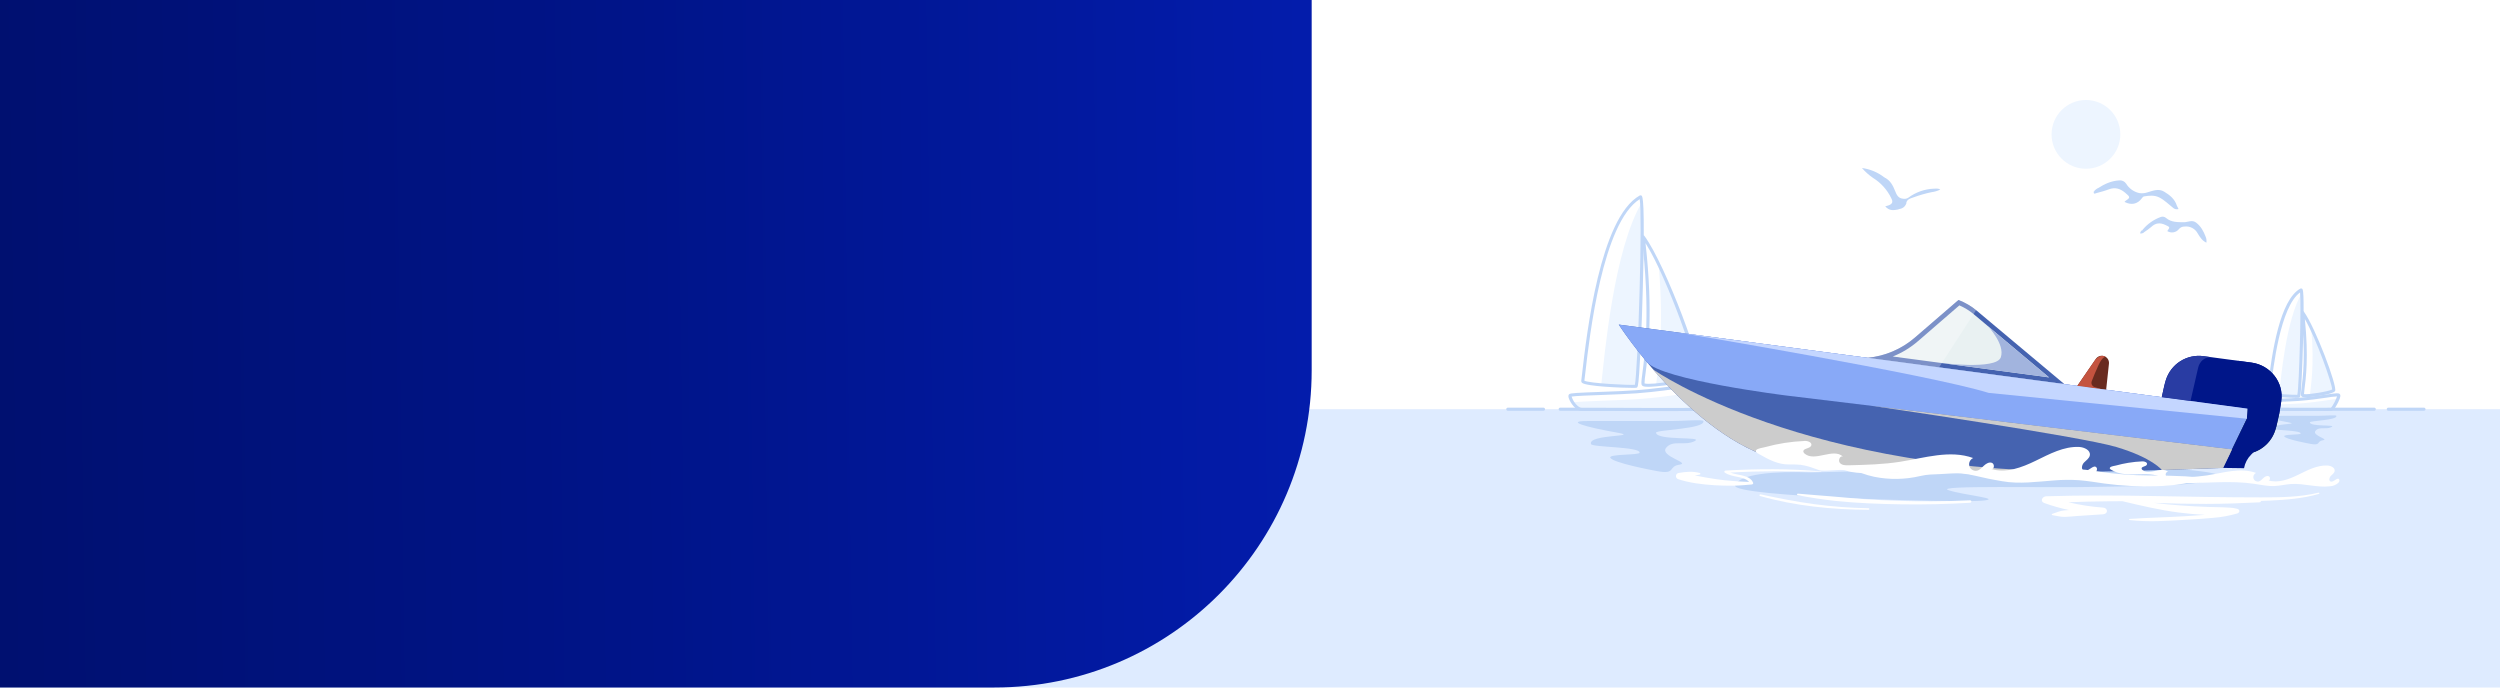 <?xml version="1.0" encoding="UTF-8"?>
<svg xmlns="http://www.w3.org/2000/svg" width="1600" height="440" viewBox="0 0 1600 440" fill="none">
  <rect width="1600" height="440" fill="white"></rect>
  <g clip-path="url(#clip0_3606_337)">
    <path d="M1609 261.9H-9V457.55H1609V261.9Z" fill="#DEEBFF"></path>
    <path d="M1519.52 262.9H998.52C998.254 262.9 998 262.794 997.812 262.607C997.625 262.419 997.52 262.165 997.52 261.9C997.52 261.635 997.625 261.38 997.812 261.193C998 261.005 998.254 260.9 998.52 260.9H1519.52C1519.78 260.9 1520.04 261.005 1520.23 261.193C1520.41 261.38 1520.52 261.635 1520.52 261.9C1520.52 262.165 1520.41 262.419 1520.23 262.607C1520.04 262.794 1519.78 262.9 1519.52 262.9Z" fill="#BFD6F7"></path>
    <path d="M1551.34 262.9H1528.52C1528.25 262.9 1528 262.794 1527.81 262.607C1527.62 262.419 1527.52 262.165 1527.52 261.9C1527.52 261.635 1527.62 261.38 1527.81 261.193C1528 261.005 1528.25 260.9 1528.52 260.9H1551.34C1551.6 260.9 1551.86 261.005 1552.05 261.193C1552.23 261.38 1552.34 261.635 1552.34 261.9C1552.34 262.165 1552.23 262.419 1552.05 262.607C1551.86 262.794 1551.6 262.9 1551.34 262.9Z" fill="#BFD6F7"></path>
    <path d="M987.84 262.9H965C964.735 262.9 964.48 262.794 964.293 262.607C964.105 262.419 964 262.165 964 261.9C964 261.635 964.105 261.38 964.293 261.193C964.48 261.005 964.735 260.9 965 260.9H987.82C988.085 260.9 988.34 261.005 988.527 261.193C988.715 261.38 988.82 261.635 988.82 261.9C988.82 262.165 988.715 262.419 988.527 262.607C988.34 262.794 988.085 262.9 987.82 262.9H987.84Z" fill="#BFD6F7"></path>
    <path d="M1015.8 269.46H1069.51C1077.42 269.46 1089.85 268.31 1090.17 269.46C1091.56 274.67 1059.5 274.98 1059.84 276.97C1060.77 282.26 1091 279.11 1084.55 282.34C1078.1 285.57 1070.55 281.26 1066.29 286.63C1062.03 292 1082.4 296.3 1074.88 297.38C1067.36 298.46 1072.77 303.74 1060.96 301.59C1056.96 300.87 1032.5 296.22 1030.61 292.99C1029.12 290.42 1049.24 291.43 1049.35 289.7C1049.6 285.85 1019.09 286.34 1018.28 284.23C1015.81 277.81 1050.57 279.67 1035.16 276.92C1014 273.17 1001.84 269.46 1015.8 269.46Z" fill="#BFD6F7"></path>
    <path d="M1051.65 151.61C1066.41 171.95 1089.01 236.99 1087.13 240.19C1085.25 243.39 1053.13 248.19 1051.65 246C1050.17 243.81 1059.34 214.55 1051.65 151.61Z" fill="white"></path>
    <path d="M1059.88 246.29C1069.96 245.4 1085.83 242.41 1087.13 240.19C1088.62 237.65 1074.68 196.12 1061.49 168.94C1065.51 213.81 1060.62 238.56 1059.88 246.29Z" fill="#EDF5FF"></path>
    <path d="M1049.87 126C1052.92 124.28 1049.08 246.8 1047.01 247.19C1044.94 247.58 1012.68 246.4 1013.01 243.88C1015.18 226.4 1022.83 141.21 1049.87 126Z" fill="white"></path>
    <path d="M1047 247.2C1048.62 246.86 1051.33 164.2 1051 129.2C1032.81 159.27 1026.81 227.98 1024.82 246.2C1034.13 247.11 1045.8 247.45 1047 247.2Z" fill="#EDF5FF"></path>
    <path d="M1047.29 250.73C1073.29 248.73 1091.71 244.07 1092.73 246.05C1093.75 248.03 1086.59 261.52 1084.55 261.92C1082.51 262.32 1016.32 261.92 1012.23 261.92C1008.14 261.92 1003.9 253.78 1004.95 253.02C1006.25 252.08 1035.43 251.64 1047.29 250.73Z" fill="white"></path>
    <path d="M1048.71 255.41C1037.21 256.29 1009.38 256.73 1006.57 257.61C1008.01 259.79 1010.13 261.92 1012.23 261.92C1016.32 261.92 1082.5 262.32 1084.55 261.92C1085.98 261.64 1089.93 254.92 1091.81 250.25C1085.94 250.4 1069.8 253.8 1048.71 255.41Z" fill="#EDF5FF"></path>
    <path d="M1054.89 247.56C1052.12 247.56 1051.25 247.17 1050.83 246.56C1050.25 245.73 1050.41 244.29 1051.11 238.94C1052.69 226.94 1056.4 198.67 1050.66 151.73C1050.63 151.509 1050.68 151.285 1050.79 151.094C1050.9 150.902 1051.07 150.753 1051.28 150.67C1051.49 150.588 1051.72 150.578 1051.93 150.642C1052.14 150.705 1052.33 150.838 1052.46 151.02C1066.65 170.57 1090.46 236.42 1087.99 240.69C1086.09 243.93 1064.65 247.19 1056.49 247.51C1055.9 247.54 1055.37 247.56 1054.89 247.56ZM1052.49 245.37C1056.15 246.85 1084.17 242.19 1086.24 239.73C1086.94 235.56 1067.74 178.73 1053.12 155.6C1058.2 200.35 1054.64 227.44 1053.12 239.21C1052.76 241.246 1052.55 243.304 1052.49 245.37Z" fill="#BFD6F7"></path>
    <path d="M1045.26 248.25C1038.26 248.25 1014.96 247.31 1012.46 244.97C1012.29 244.823 1012.17 244.638 1012.09 244.431C1012.01 244.224 1011.98 244 1012 243.78C1012.17 242.42 1012.37 240.67 1012.61 238.57C1015.42 214.04 1023.99 139.41 1049.38 125.15C1049.57 125.039 1049.79 124.987 1050.01 125.001C1050.23 125.016 1050.44 125.095 1050.61 125.23C1051.18 125.66 1052.93 126.96 1051.42 183.76C1050.7 210.76 1049.34 242.08 1048.23 246.86C1048.14 247.24 1047.96 248.05 1047.23 248.19C1046.58 248.247 1045.92 248.267 1045.26 248.25ZM1014.03 243.64C1017.19 245.34 1041.9 246.55 1046.32 246.28C1047.18 242.39 1048.5 216.49 1049.32 186.78C1050.19 155.9 1050.21 132.39 1049.42 127.45C1025.63 142.53 1017.34 214.83 1014.59 238.79C1014.38 240.71 1014.19 242.34 1014 243.64H1014.03Z" fill="#BFD6F7"></path>
    <path d="M1066 263.1C1055.46 263.1 1040.22 263.1 1019.6 262.95H1012.22C1008.52 262.95 1004.98 257.76 1004.03 254.85C1003.88 254.37 1003.41 252.93 1004.35 252.24C1005.29 251.55 1008.92 251.38 1026.54 250.73C1034.26 250.44 1042.25 250.14 1047.2 249.73C1059.64 248.73 1070.4 247.2 1078.2 246.05C1089.7 244.36 1092.74 243.99 1093.56 245.58C1093.77 246 1094.42 247.25 1091.42 253.45C1090.97 254.37 1086.99 262.45 1084.68 262.89C1084.07 263 1078.17 263.1 1066 263.1ZM1005.82 253.8C1006.41 255.658 1007.39 257.364 1008.71 258.8C1009.95 260.18 1011.2 260.94 1012.22 260.94H1019.61C1036.76 261.02 1082.32 261.24 1084.36 260.94C1086.11 260.14 1091.93 248.94 1091.84 246.64C1090.48 246.28 1084.67 247.14 1078.54 248.03C1070.66 249.19 1059.86 250.78 1047.35 251.73C1042.35 252.11 1034.35 252.41 1026.61 252.73C1018.35 253 1008.2 253.38 1005.83 253.8H1005.82Z" fill="#BFD6F7"></path>
    <path d="M1453.53 266.11H1483.68C1488.12 266.11 1495.1 265.46 1495.28 266.11C1496.06 269.04 1478.06 269.21 1478.28 270.33C1478.8 273.33 1495.77 271.53 1492.15 273.33C1488.53 275.13 1484.31 272.73 1481.9 275.75C1479.49 278.77 1490.95 281.17 1486.73 281.75C1482.51 282.33 1485.54 285.33 1478.91 284.12C1476.68 283.71 1462.91 281.12 1461.91 279.29C1461.07 277.85 1472.36 278.42 1472.43 277.45C1472.56 275.28 1455.43 275.56 1454.98 274.37C1453.6 270.77 1473.11 271.81 1464.46 270.27C1452.52 268.19 1445.69 266.11 1453.53 266.11Z" fill="#BFD6F7"></path>
    <path d="M1473.65 200C1481.94 211.41 1494.65 247.92 1493.57 249.72C1492.49 251.52 1474.51 254.21 1473.65 252.98C1472.79 251.75 1478 235.29 1473.65 200Z" fill="white"></path>
    <path d="M1478.27 253.1C1483.94 252.61 1492.84 250.93 1493.57 249.68C1494.41 248.25 1486.57 224.94 1479.18 209.68C1481.43 234.87 1478.69 248.76 1478.27 253.1Z" fill="#EDF5FF"></path>
    <path d="M1472.66 185.59C1474.37 184.59 1472.21 253.4 1471.05 253.59C1469.89 253.78 1451.78 253.14 1451.95 251.73C1453.18 241.94 1457.48 194.12 1472.66 185.59Z" fill="white"></path>
    <path d="M1471.05 253.61C1471.96 253.42 1473.48 207.04 1473.27 187.38C1463.06 204.25 1459.7 242.82 1458.58 253.06C1462.72 253.485 1466.89 253.669 1471.05 253.61Z" fill="#EDF5FF"></path>
    <path d="M1471.21 255.6C1485.77 254.48 1496.14 251.86 1496.72 252.97C1497.3 254.08 1493.27 261.65 1492.12 261.88C1490.97 262.11 1453.82 261.88 1451.52 261.88C1449.22 261.88 1446.85 257.31 1447.44 256.88C1448.03 256.45 1464.55 256.11 1471.21 255.6Z" fill="white"></path>
    <path d="M1472 258.22C1465.54 258.71 1449.92 258.96 1448.34 259.46C1449.15 260.68 1450.34 261.88 1451.52 261.88C1453.81 261.88 1490.96 262.1 1492.11 261.88C1492.92 261.72 1495.11 257.95 1496.19 255.33C1492.91 255.41 1483.84 257.32 1472 258.22Z" fill="#EDF5FF"></path>
    <path d="M1475.51 254.25C1473.73 254.25 1473.16 253.97 1472.83 253.51C1472.4 252.88 1472.52 251.97 1472.92 248.92C1473.8 242.18 1475.92 226.38 1472.66 200.08C1472.64 199.868 1472.7 199.657 1472.81 199.477C1472.92 199.297 1473.09 199.158 1473.29 199.08C1473.5 199 1473.72 198.99 1473.93 199.051C1474.14 199.113 1474.33 199.243 1474.46 199.42C1481.83 209.57 1496.07 247.42 1494.46 250.24C1493.19 252.4 1480.29 254.13 1476.46 254.24L1475.51 254.25ZM1474.51 252.25C1477.35 252.69 1490.71 250.48 1492.59 249.25C1492.54 245.71 1482.82 217.54 1475.09 204.18C1477.62 228.18 1475.7 242.79 1474.85 249.24C1474.74 250.43 1474.58 251.63 1474.56 252.23L1474.51 252.25Z" fill="#BFD6F7"></path>
    <path d="M1470 254.64C1465.85 254.64 1452.94 254.16 1451.37 252.64C1451.23 252.516 1451.12 252.361 1451.05 252.187C1450.98 252.014 1450.95 251.826 1450.97 251.64C1451.07 250.88 1451.18 249.89 1451.31 248.71C1454.07 224.71 1459.23 191.99 1472.18 184.71C1472.36 184.616 1472.57 184.572 1472.77 184.585C1472.97 184.597 1473.17 184.665 1473.34 184.78C1473.9 185.2 1474.83 185.9 1473.97 218C1473.57 233.2 1472.8 250.8 1472.17 253.51C1472.15 253.763 1472.04 254.002 1471.88 254.195C1471.72 254.388 1471.5 254.526 1471.25 254.59C1470.83 254.628 1470.42 254.645 1470 254.64ZM1453 251.33C1455.47 252.13 1467.24 252.76 1470.3 252.67C1471.51 246.24 1472.82 195.57 1472.05 187.16C1459.32 196.3 1454.8 235.74 1453.28 248.94C1453.19 249.86 1453.09 250.66 1453 251.33Z" fill="#BFD6F7"></path>
    <path d="M1481.72 263C1475.87 263 1467.37 263 1455.72 262.91H1451.58C1449.18 262.91 1447.1 259.7 1446.58 258.06C1446.29 257.14 1446.4 256.48 1446.92 256.06C1447.44 255.64 1448.7 255.53 1459.62 255.13C1463.95 254.97 1468.43 254.8 1471.2 254.59C1478.2 254.06 1484.2 253.17 1488.6 252.53C1495.6 251.53 1497.07 251.33 1497.68 252.53C1497.86 252.9 1498.26 253.66 1496.48 257.34C1495.71 258.91 1493.78 262.61 1492.38 262.88C1491.9 262.94 1488.69 263 1481.72 263ZM1448.51 257.7C1448.98 258.83 1450.4 260.9 1451.51 260.9H1455.66C1464.11 260.9 1489.45 261.06 1491.82 260.9C1492.82 260.12 1495.29 255.41 1495.7 253.69H1495.62C1493.33 253.851 1491.06 254.128 1488.8 254.52C1484.37 255.17 1478.3 256.06 1471.26 256.59C1468.45 256.81 1463.95 256.98 1459.6 257.14C1455.44 257.29 1450.39 257.48 1448.51 257.68V257.7Z" fill="#BFD6F7"></path>
    <path d="M1369.8 298.85C1379.8 298.98 1434.23 301.99 1417.8 306.71C1401.37 311.43 1374.03 310.85 1342.69 311.59C1311.35 312.33 1236.93 310.42 1247.05 313.73C1257.17 317.04 1283.05 319.18 1268.25 320.47C1253.45 321.76 1108.35 318.08 1110.51 310.7C1112.67 303.32 1135.9 301.41 1158.77 302.36C1158.73 302.36 1322.19 298.23 1369.8 298.85Z" fill="#BFD6F7"></path>
    <path d="M1036 207.73C1036 207.73 1082.13 279.36 1138.07 294.28C1194.01 309.2 1422.73 299.46 1422.73 299.46L1438 268L1438.35 261.54L1036 207.73Z" fill="#4563B0"></path>
    <g style="mix-blend-mode:multiply">
      <path d="M1058 236.46C1058.73 236.97 1155.52 304.62 1345.4 301.8C1273.59 303.3 1172.7 303.52 1138.05 294.28C1105.78 285.67 1076.78 258.18 1058 236.46Z" fill="#CCCCCC"></path>
    </g>
    <path d="M1053.93 231.64C1047.52 224 1041.53 216.018 1035.99 207.73L1438.32 261.51L1438 268L1428.5 287.61L1143.68 253.19C1143.68 253.19 1063.19 243.25 1053.93 231.64Z" fill="#88A9F7"></path>
    <path d="M1265.2 198.9C1261.69 195.958 1257.71 193.622 1253.43 191.99L1225.61 215.99C1217.07 223.39 1206.43 227.936 1195.18 228.99L1321.18 245.82L1265.2 198.9Z" fill="#4563B0"></path>
    <path d="M1341.37 229.66C1341.95 228.82 1342.79 228.196 1343.77 227.889C1344.74 227.581 1345.79 227.606 1346.75 227.96C1347.71 228.314 1348.52 228.977 1349.06 229.845C1349.6 230.712 1349.84 231.734 1349.73 232.75L1347.94 249.43L1329.47 246.96L1341.37 229.66Z" fill="#692B1F"></path>
    <path d="M1385 247.49C1385.32 246.03 1385.71 244.6 1386.15 243.18C1387.72 238.222 1390.99 233.976 1395.37 231.188C1399.76 228.399 1404.99 227.245 1410.15 227.93L1440.96 232.05C1452.96 233.66 1461.82 244.73 1459.96 256.74V256.97L1458.79 264.24L1383.52 254.18L1385 247.49Z" fill="#001689"></path>
    <path d="M1438 268L1438.35 261.54L1458.84 264.26L1457.35 270.95C1457.03 272.4 1456.64 273.84 1456.2 275.26C1454.63 280.218 1451.36 284.463 1446.97 287.252C1442.59 290.041 1437.35 291.195 1432.2 290.51L1427.43 289.87L1438 268Z" fill="#1B3842"></path>
    <path d="M1427.38 289.84L1432.15 290.48C1435.52 290.92 1438.94 290.578 1442.15 289.48L1440.7 290.94C1438.33 293.305 1436.75 296.337 1436.15 299.63L1422.69 299.44L1427.38 289.84Z" fill="#E9F1F2"></path>
    <path d="M1254 195.44L1227.56 218.3C1222.75 222.469 1217.28 225.802 1211.37 228.16L1311.37 241.53L1263.3 201.19C1260.49 198.836 1257.36 196.899 1254 195.44Z" fill="#E9F1F2"></path>
    <path d="M1422.72 299.46L1436.18 299.65C1436.78 296.357 1438.36 293.325 1440.73 290.96L1442.18 289.5C1445.48 288.396 1448.46 286.527 1450.89 284.047C1453.33 281.567 1455.14 278.545 1456.18 275.23C1456.62 273.81 1457.01 272.37 1457.33 270.92L1458.82 264.23L1460 257V256.77C1461.86 244.77 1453 233.69 1441 232.08L1432.45 230.94C1432.45 230.94 1438.08 235.46 1434.94 249.46L1432.45 259.31L1401.9 256.67L1438.32 261.54L1438 268L1422.72 299.46Z" fill="#001689"></path>
    <g style="mix-blend-mode:multiply">
      <path d="M1272.11 208.59C1272.11 208.59 1283.39 220.31 1280.52 228.67C1277.65 237.03 1241.02 232.13 1241.02 232.13L1311.35 241.53L1272.11 208.59Z" fill="#A2B4DE"></path>
    </g>
    <g style="mix-blend-mode:multiply">
      <path d="M1197.17 259.63C1197.17 259.63 1331.38 279.16 1354.58 286.12C1377.78 293.08 1383.58 300.82 1383.58 300.82L1422.77 299.46L1428.52 287.58L1197.17 259.63Z" fill="#CCCCCC"></path>
    </g>
    <path d="M1343.37 228.34C1342.24 228.927 1341.27 229.786 1340.55 230.84L1329.47 247L1344.88 249.06L1340.54 247.72C1340.16 247.606 1339.82 247.416 1339.52 247.161C1339.22 246.906 1338.98 246.593 1338.8 246.24C1338.63 245.886 1338.53 245.502 1338.52 245.11C1338.5 244.717 1338.57 244.326 1338.71 243.96C1339.77 241.23 1341.46 237.02 1343.09 233.57C1345.65 228.12 1347.48 228.4 1347.61 228.43C1346.99 227.999 1346.26 227.761 1345.5 227.745C1344.75 227.729 1344.01 227.936 1343.37 228.34Z" fill="#C4533F"></path>
    <path d="M1073.86 212.79C1073.86 212.79 1233.98 239.47 1272.75 251.45L1438 268L1438.35 261.54L1073.86 212.79Z" fill="#C4D6FF"></path>
    <g opacity="0.3">
      <path d="M1264.69 198.51C1261.3 195.755 1257.5 193.555 1253.43 191.99L1225.61 215.99C1217.07 223.39 1206.43 227.936 1195.18 228.99L1241.02 235.11L1264.69 198.51Z" fill="white"></path>
    </g>
    <path d="M1406.84 235.23C1406.84 235.23 1408.38 227.69 1416.3 228.75L1410.19 227.93C1405.03 227.245 1399.8 228.399 1395.41 231.188C1391.03 233.976 1387.76 238.222 1386.19 243.18C1385.75 244.6 1385.36 246.03 1385.04 247.49L1383.55 254.18L1401.92 256.64L1406.84 235.23Z" fill="#293CA3"></path>
    <path d="M1309.59 317.61C1332.59 316.91 1355.59 317.04 1378.53 317.48C1401.47 317.92 1424.31 318.31 1447.22 318.32C1459.49 318.32 1471.94 318.2 1483.78 315.32C1484.42 315.16 1484.68 315.94 1484.06 316.12C1473.88 319.05 1463.06 319.91 1452.36 320.39C1450.55 320.47 1448.74 320.53 1446.93 320.59C1447.02 321 1446.73 321.47 1446.07 321.5C1434.73 322.04 1423.34 322.5 1411.98 322.5C1400.8 322.5 1389.63 322.277 1378.46 321.83C1384.01 322.53 1389.6 323.04 1395.17 323.45C1401.17 323.89 1407.26 324.25 1413.31 324.45C1416.31 324.56 1419.31 324.54 1422.31 324.66C1423.9 324.72 1425.5 324.83 1427.09 324.9C1428.68 324.975 1430.25 325.22 1431.79 325.63C1433.73 326.11 1433.57 328.1 1431.79 328.63C1426.68 330.113 1421.43 331.058 1416.13 331.45C1410.32 332.02 1404.47 332.33 1398.64 332.68C1386.76 333.39 1374.73 334.19 1362.9 332.84C1362.36 332.78 1362.54 332.14 1363.02 332.11C1374.66 331.32 1386.35 331.11 1398.02 330.41C1402.41 330.13 1406.81 329.86 1411.2 329.51C1405.59 329.24 1400.03 328.75 1394.46 328.02C1382.16 326.42 1370.27 323.62 1358.34 320.77H1358.23C1355.08 320.77 1351.92 320.77 1348.77 320.83C1340.41 320.92 1332.07 321.09 1323.77 321.44C1331.03 323.18 1338.43 324.32 1345.88 324.85C1349.28 325.08 1349.36 328.93 1345.88 329.15C1340.4 329.49 1334.92 329.853 1329.44 330.24C1326.77 330.43 1324.05 330.77 1321.37 330.81C1318.69 330.85 1315.99 330.09 1313.47 329.68C1312.92 329.59 1313.03 329.01 1313.47 328.87C1315.85 328.13 1318.47 326.87 1321.04 326.67C1322.04 326.57 1323.13 326.49 1324.18 326.42C1318.77 325.303 1313.44 323.792 1308.25 321.9C1305.49 320.89 1307 317.69 1309.59 317.61Z" fill="white"></path>
    <path d="M1150.69 315.93C1157.82 316.58 1164.97 317.1 1172.11 317.68C1179.25 318.26 1186.26 318.97 1193.36 319.46C1207.65 320.453 1221.99 320.913 1236.36 320.84C1244.49 320.8 1252.62 320.59 1260.74 320.21C1262 320.15 1261.99 321.71 1260.74 321.78C1246.34 322.634 1231.91 322.967 1217.45 322.78C1203.12 322.57 1188.64 322.04 1174.45 320.56C1166.4 319.72 1158.45 318.41 1150.57 316.96C1150.5 316.952 1150.44 316.931 1150.38 316.898C1150.32 316.865 1150.27 316.82 1150.22 316.767C1150.18 316.714 1150.15 316.652 1150.13 316.587C1150.11 316.521 1150.11 316.453 1150.11 316.385C1150.12 316.318 1150.14 316.252 1150.18 316.193C1150.21 316.133 1150.25 316.081 1150.31 316.039C1150.36 315.996 1150.42 315.965 1150.49 315.946C1150.55 315.928 1150.62 315.922 1150.69 315.93Z" fill="white"></path>
    <path d="M1126.88 316.42C1138.08 318.82 1149.36 321.06 1160.79 322.62C1172.4 324.18 1184.08 325.065 1195.79 325.27C1196.6 325.27 1196.6 326.27 1195.79 326.27C1172.49 326.17 1148.56 323.78 1126.52 317.47C1125.69 317.25 1126 316.23 1126.88 316.42Z" fill="white"></path>
    <path d="M1184.39 299.48C1189.18 300.716 1194.09 301.447 1199.03 301.66C1201.47 301.66 1203.9 302.13 1206.34 302.09C1208.78 302.05 1211.24 302.15 1213.69 302.14C1218.43 302.105 1223.16 301.747 1227.85 301.07C1232.75 300.4 1237.51 299.26 1242.54 299.32C1243.9 299.32 1245.23 299.43 1246.54 299.58C1246.58 299.527 1246.64 299.488 1246.7 299.467C1246.77 299.445 1246.83 299.443 1246.9 299.46L1248.74 299.87C1250.74 300.18 1252.68 300.59 1254.64 301.05C1257.37 301.54 1260.13 301.94 1262.92 302.18C1265.47 302.4 1267.98 302.59 1270.54 302.62C1273.1 302.65 1275.87 302.46 1278.54 302.41C1283.87 302.3 1289.2 301.92 1294.54 301.77C1299.67 301.64 1304.76 301.17 1309.86 300.77C1315.46 300.246 1321.09 300.012 1326.72 300.07C1332.22 300.309 1337.7 300.89 1343.13 301.81C1353.93 303.433 1364.83 304.269 1375.75 304.31C1378.75 304.31 1381.84 304.38 1384.89 304.37C1387.94 304.36 1390.96 304.64 1394 304.67C1400.29 304.67 1406.53 305.89 1412.82 305.39C1413.59 305.33 1413.89 306.27 1413.09 306.39C1407.72 307.08 1402.55 308.56 1397.25 309.57C1391.63 310.545 1385.95 311.073 1380.25 311.15C1369.13 311.521 1358 310.959 1346.97 309.47C1341.52 308.71 1336.09 307.76 1330.58 307.33C1325.32 306.983 1320.05 307.026 1314.8 307.46C1303.8 308.25 1292.4 309.96 1281.42 307.98C1278.49 307.45 1275.58 306.98 1272.67 306.38C1269.76 305.78 1267.03 305.11 1264.2 304.49C1261.38 303.79 1258.52 303.302 1255.63 303.03C1252.15 302.67 1245.3 303.23 1241.89 303.41C1236.75 303.66 1233.73 303.54 1228.89 304.67C1219.22 306.952 1209.16 307.109 1199.42 305.13C1196.79 304.565 1194.2 303.82 1191.67 302.9C1189.12 301.97 1186.54 301.17 1184.08 300.07C1183.64 299.85 1184 299.38 1184.39 299.48Z" fill="white"></path>
    <path d="M1074.37 302.69C1078.75 301.89 1083.51 301.53 1087.78 302.69C1088.51 302.89 1088.44 303.69 1087.66 303.78C1086.66 303.933 1085.66 304.093 1084.66 304.26C1089.1 305.13 1093.54 306.01 1098.07 306.63C1101.79 307.14 1105.45 307.63 1109.23 307.85C1112.6 308.05 1116.02 308.36 1119.42 308.43C1117.96 306.65 1115.13 305.84 1112.61 305.32C1109.5 304.69 1106.34 304.17 1103.84 302.46C1103.23 302.05 1103.64 301.21 1104.42 301.16C1124.73 300.02 1145.34 299.82 1165.5 301.74C1165.52 301.734 1165.54 301.733 1165.56 301.737C1165.58 301.741 1165.6 301.749 1165.61 301.761C1165.63 301.773 1165.64 301.789 1165.65 301.807C1165.66 301.825 1165.67 301.845 1165.67 301.865C1165.67 301.885 1165.66 301.905 1165.65 301.923C1165.64 301.941 1165.63 301.956 1165.61 301.969C1165.6 301.981 1165.58 301.989 1165.56 301.993C1165.54 301.996 1165.52 301.995 1165.5 301.99C1146.12 301.49 1126.79 301.3 1107.39 302.46C1112.58 304.37 1119.89 303.85 1122.02 308.99C1122.24 309.5 1121.75 309.99 1121.11 310.07C1117.11 310.39 1113.22 310.82 1109.21 310.83C1105.2 310.84 1101.21 310.83 1097.29 310.55C1089.4 310.06 1081.29 309.06 1073.95 306.65C1073.52 306.494 1073.15 306.198 1072.91 305.809C1072.66 305.421 1072.56 304.961 1072.61 304.505C1072.65 304.049 1072.85 303.622 1073.17 303.293C1073.49 302.964 1073.91 302.751 1074.37 302.69Z" fill="white"></path>
    <path d="M1154.9 282.17C1156.97 282.09 1159.9 283.17 1159.21 285.1C1158.44 287.29 1153.77 286.82 1154.15 289.1C1154.28 289.607 1154.59 290.053 1155.01 290.36C1161.56 295.83 1173.25 286.41 1179.49 292.22C1177.62 291.44 1176.22 294.64 1177.49 296.22C1178.76 297.8 1181.12 297.84 1183.15 297.79C1194.15 297.51 1205.26 297.24 1216.15 295.52C1231.74 293.07 1247.99 287.75 1262.82 293.14C1261.87 293.578 1261.1 294.337 1260.65 295.284C1260.2 296.231 1260.1 297.305 1260.36 298.32C1260.69 299.316 1261.36 300.16 1262.26 300.695C1263.16 301.23 1264.23 301.42 1265.26 301.23C1267.11 300.83 1268.41 299.23 1269.8 297.94C1271.19 296.65 1273.15 295.51 1274.89 296.25C1276.63 296.99 1276.42 300.38 1274.54 300.18C1283.96 303.01 1294.01 299.18 1302.86 294.87C1311.71 290.56 1320.86 285.58 1330.67 286.05C1333.94 286.21 1338.04 288.14 1337.51 291.37C1337.17 293.37 1335.16 294.57 1333.75 296.05C1332.34 297.53 1331.75 300.45 1333.66 301.22C1336.48 302.39 1339.92 296.76 1341.77 299.22C1342.5 300.22 1341.9 301.59 1341.07 302.48C1339.07 304.63 1336.01 305.48 1333.07 305.81C1320.75 307.36 1308.37 302.81 1295.99 303.65C1290.79 304.02 1285.69 305.35 1280.49 305.58C1273.94 305.86 1267.49 304.4 1260.97 303.45C1239.29 300.28 1217.24 302.79 1195.33 302.78C1190.6 302.78 1185.79 302.65 1181.33 301.13C1177.71 299.9 1167.59 302.13 1164 300.81C1156.14 297.88 1153.27 297.11 1144.88 297.25C1138.17 297.36 1132.01 294.18 1126.07 290.77C1124.81 290.04 1122.9 289.35 1124.07 287.95C1124.97 286.95 1128.34 286.53 1129.66 286.16C1137.87 283.892 1146.3 282.574 1154.81 282.23L1154.9 282.17Z" fill="white"></path>
    <path d="M1371.13 295.27C1372.52 295.21 1374.5 295.93 1374.04 297.27C1373.52 298.75 1370.37 298.43 1370.63 299.98C1370.72 300.32 1370.92 300.617 1371.21 300.82C1375.62 304.51 1383.49 298.16 1387.69 302.08C1386.43 301.55 1385.49 303.71 1386.37 304.74C1387.25 305.77 1388.82 305.83 1390.18 305.8C1397.62 305.776 1405.05 305.265 1412.43 304.27C1422.92 302.62 1433.87 299.04 1443.86 302.67C1443.22 302.963 1442.7 303.474 1442.39 304.112C1442.09 304.751 1442.02 305.476 1442.2 306.16C1442.41 306.838 1442.86 307.415 1443.47 307.783C1444.08 308.151 1444.8 308.285 1445.5 308.16C1446.74 307.88 1447.62 306.82 1448.56 305.94C1449.5 305.06 1450.81 304.3 1451.99 304.8C1453.17 305.3 1452.99 307.59 1451.75 307.45C1458.1 309.35 1464.86 306.77 1470.82 303.87C1476.78 300.97 1482.94 297.62 1489.56 297.93C1491.76 298.04 1494.56 299.34 1494.16 301.52C1493.93 302.87 1492.58 303.67 1491.63 304.67C1490.68 305.67 1490.3 307.67 1491.57 308.15C1493.47 308.94 1495.79 305.15 1497.03 306.78C1497.52 307.43 1497.12 308.38 1496.56 308.98C1495.08 310.324 1493.18 311.115 1491.19 311.22C1482.89 312.22 1474.55 309.22 1466.19 309.77C1462.69 310.02 1459.25 310.91 1455.75 311.06C1451.34 311.26 1446.97 310.27 1442.6 309.63C1428 307.49 1413.15 309.19 1398.39 309.18C1395.22 309.297 1392.05 308.898 1389 308C1386.56 307.17 1384.36 305.76 1382 304.86C1376.7 302.86 1370.85 303.51 1365.19 303.6C1360.68 303.68 1355.84 303.32 1351.84 301.02C1350.99 300.53 1349.7 300.02 1350.51 299.13C1351.12 298.42 1353.39 298.13 1354.27 297.92C1356.84 297.208 1359.45 296.634 1362.09 296.2C1365.08 295.704 1368.1 295.394 1371.13 295.27Z" fill="white"></path>
    <path d="M1335 108C1347.15 108 1357 98.15 1357 86C1357 73.85 1347.15 64 1335 64C1322.85 64 1313 73.85 1313 86C1313 98.15 1322.85 108 1335 108Z" fill="#EDF5FF"></path>
    <path d="M1342.78 120.4C1346.87 117.74 1351.22 115.77 1356.18 115.46C1357.06 115.343 1357.95 115.477 1358.76 115.847C1359.56 116.217 1360.25 116.807 1360.73 117.55C1361.64 119.054 1362.85 120.36 1364.28 121.39C1365.71 122.421 1367.32 123.155 1369.04 123.55C1370.86 123.854 1372.74 123.689 1374.48 123.07C1377.94 122.07 1381.48 120.52 1384.99 122.62C1388.5 124.72 1391.87 127.32 1393.19 131.62C1393.5 132.364 1393.85 133.086 1394.26 133.78C1393.69 133.956 1393.08 133.988 1392.49 133.873C1391.9 133.757 1391.35 133.499 1390.89 133.12C1387.98 130.85 1385.4 128.12 1382.03 126.41C1378.81 124.78 1375.55 125.14 1372.22 125.7C1371.53 125.81 1371.22 126.35 1370.79 126.89C1368.02 130.65 1364.13 131.47 1359.79 129.28C1359.79 129.12 1359.85 128.89 1359.97 128.82C1363.57 126.45 1363.53 126.22 1360.09 123.34C1357.02 120.76 1353.75 119.67 1349.8 121.13C1347.19 122.13 1344.49 122.82 1341.8 123.56C1341.12 123.74 1339.8 124.63 1339.99 122.72C1341.05 122.09 1342.24 121.65 1342.78 120.4Z" fill="#BFD6F7"></path>
    <path d="M1371.2 147.15C1374.24 143.426 1378.23 140.584 1382.74 138.92C1383.34 138.667 1384 138.593 1384.64 138.707C1385.29 138.82 1385.88 139.116 1386.36 139.56C1389.67 142.34 1393.75 142.17 1397.69 142.23C1400.28 142.23 1402.89 140.5 1405.47 142.44C1408.58 144.77 1410.3 148.04 1411.63 151.54C1412.14 152.727 1412.3 154.036 1412.08 155.31C1409.33 153.99 1407.92 151.69 1406.56 149.44C1405.76 147.908 1404.51 146.66 1402.98 145.865C1401.45 145.071 1399.71 144.768 1398 145C1397.32 144.987 1396.65 145.13 1396.04 145.418C1395.43 145.706 1394.89 146.131 1394.47 146.66C1393.6 147.739 1392.37 148.461 1391 148.69C1389.63 148.919 1388.23 148.637 1387.06 147.9C1388.91 145.26 1388.84 145.4 1385.88 143.98C1382.44 142.34 1379.51 142.63 1376.71 145.31C1375.37 146.444 1373.95 147.487 1372.47 148.43C1371.05 149 1371 148.22 1371.2 147.15Z" fill="#BFD6F7"></path>
    <path d="M1206.06 113.6C1209.8 115.36 1211.48 118.72 1212.91 122.32C1213.84 124.65 1214.84 126.93 1217.97 127.17C1219.13 127.402 1220.34 127.169 1221.33 126.52C1226.06 123.005 1231.75 120.995 1237.64 120.75C1239 120.75 1240.41 120.41 1241.77 121.33C1240 122.197 1238.09 122.762 1236.13 123C1232.22 123.826 1228.37 124.935 1224.62 126.32C1222.5 127.1 1220.09 127.55 1219.96 130.52C1217.29 130.88 1215.37 133.41 1212.44 132.98C1213.34 133.36 1214.38 133.04 1215.04 133.92C1212.04 134.69 1209.17 135.09 1206.55 132.06C1209.37 131.32 1212.55 130.59 1210.32 126.66C1211.07 126.11 1211.87 125.66 1211.4 124.43C1210.24 121.54 1209.77 118.32 1207.17 116.12C1206.48 115.54 1205.43 114.87 1206.06 113.6Z" fill="#BFD6F7"></path>
    <path d="M1206.06 113.6C1208.96 116.622 1211.06 120.32 1212.17 124.36C1212.68 126.23 1212.8 127.36 1210.32 126.66C1207.74 121.379 1203.71 116.938 1198.71 113.85C1196.09 112.044 1193.72 109.918 1191.63 107.52C1196.9 108.216 1201.88 110.316 1206.06 113.6Z" fill="#BFD6F7"></path>
    <path d="M1215 133.92C1213.9 133.92 1212.8 133.92 1211.7 133.86C1211.23 133.86 1210.7 133.77 1210.7 133.18C1210.7 132.91 1211.12 132.42 1211.34 132.42C1214.09 132.409 1216.76 131.453 1218.89 129.71C1219.54 129.22 1219.78 129.96 1219.89 130.52C1219 132.7 1217.22 133.58 1215 133.92Z" fill="#BFD6F7"></path>
    <path d="M1371.2 147.15C1371.33 147.85 1371.64 148.37 1372.44 148.41C1372.1 148.799 1371.67 149.095 1371.19 149.271C1370.71 149.446 1370.19 149.494 1369.68 149.41C1369.72 148.934 1369.88 148.477 1370.14 148.081C1370.41 147.685 1370.77 147.365 1371.2 147.15Z" fill="#BFD6F7"></path>
    <path d="M1342.78 120.4C1342.67 122.18 1341.59 122.75 1339.98 122.68C1340.7 121.69 1341.67 120.904 1342.78 120.4Z" fill="#BFD6F7"></path>
  </g>
  <path d="M0 0H839.475V237C839.475 349.114 748.589 440 636.475 440H0V0Z" fill="url(#paint0_linear_3606_337)"></path>
  <defs>
    <linearGradient id="paint0_linear_3606_337" x1="835.304" y1="166.467" x2="0.085" y2="178.329" gradientUnits="userSpaceOnUse">
      <stop stop-color="#031CAB"></stop>
      <stop offset="0.511" stop-color="#001489"></stop>
      <stop offset="1" stop-color="#001070"></stop>
    </linearGradient>
    <clipPath id="clip0_3606_337">
      <rect width="1600" height="440" fill="white"></rect>
    </clipPath>
  </defs>
</svg>
